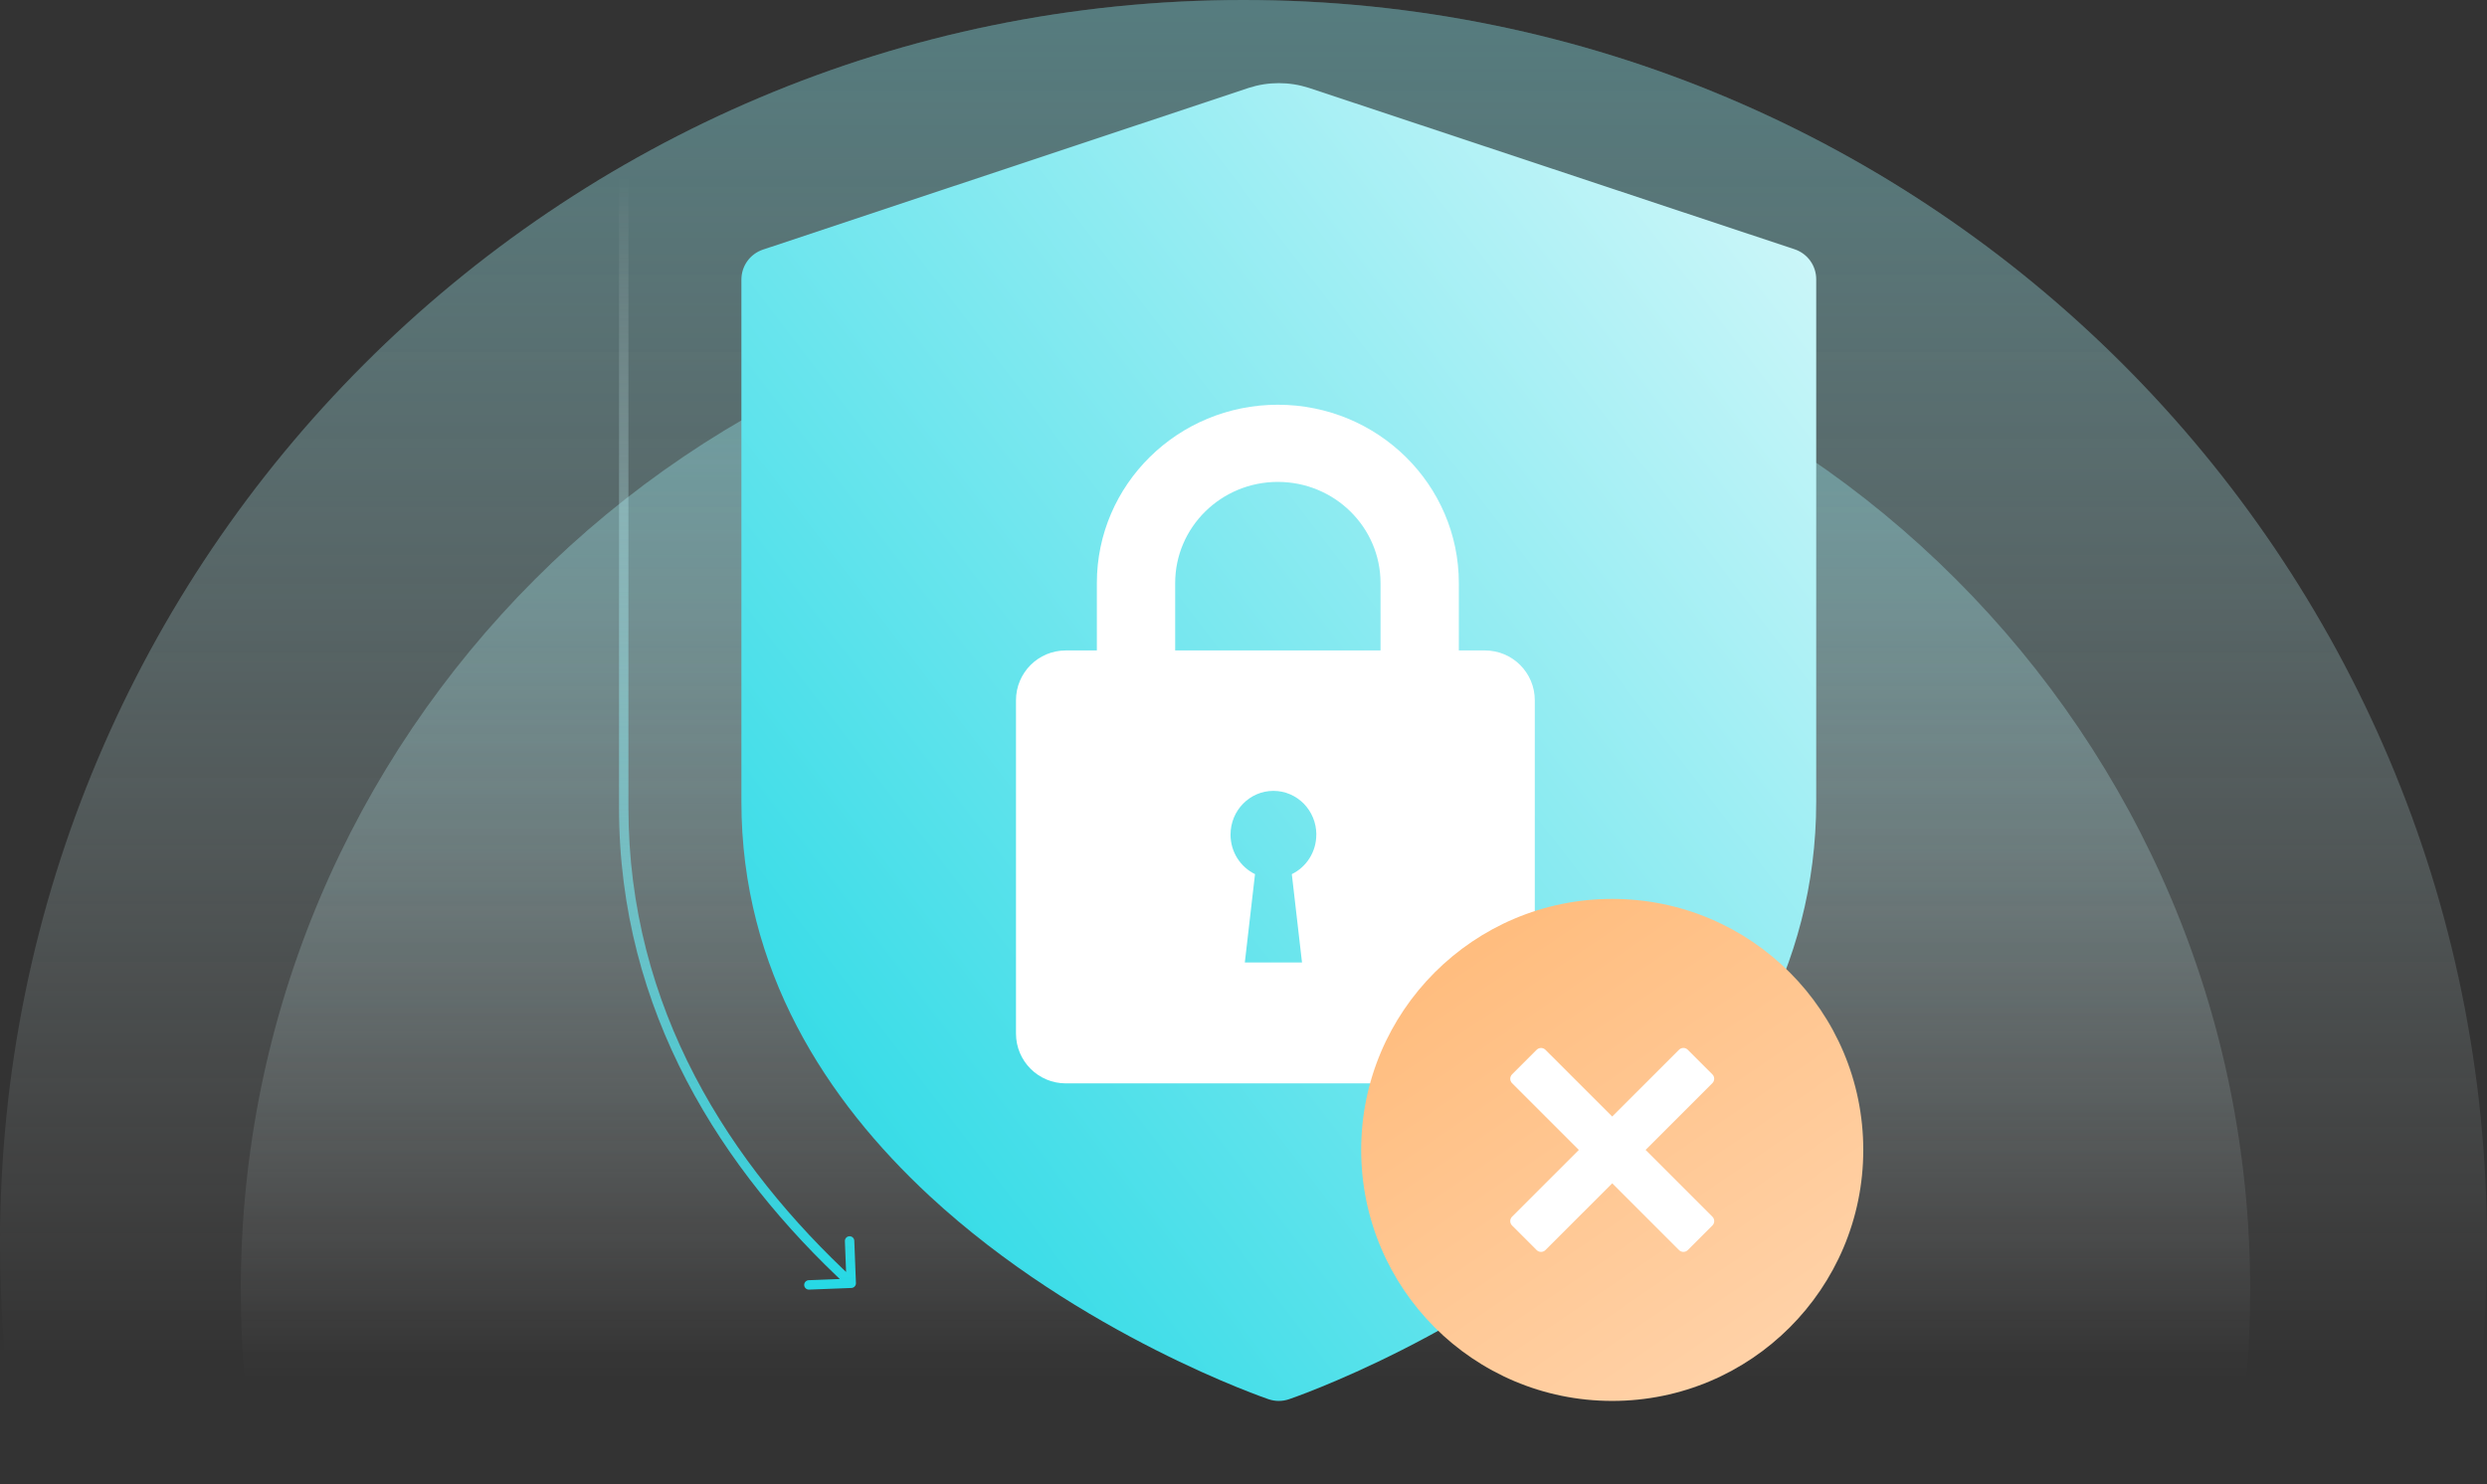 <svg width="630" height="376" viewBox="0 0 630 376" fill="none" xmlns="http://www.w3.org/2000/svg">
<rect x="0" y="0" width="630" height="376" fill="#333333" stroke="none"/>
<g opacity="0.5">
<path fill-rule="evenodd" clip-rule="evenodd" d="M5.902 376C2.03 356.265 0 335.87 0 315C0 141.03 141.03 0 315 0C488.97 0 630 141.03 630 315C630 335.87 627.971 356.265 624.098 376H5.902Z" fill="url(#paint0_linear_15092_1903)"/>
<path fill-rule="evenodd" clip-rule="evenodd" d="M5.902 376C2.03 356.265 0 335.87 0 315C0 141.03 141.03 0 315 0C488.97 0 630 141.03 630 315C630 335.87 627.971 356.265 624.098 376H5.902Z" fill="url(#paint1_linear_15092_1903)"/>
</g>
<g opacity="0.5">
<path fill-rule="evenodd" clip-rule="evenodd" d="M65.768 376C62.64 360.055 61 343.577 61 326.716C61 186.159 174.944 72.216 315.5 72.216C456.056 72.216 570 186.159 570 326.716C570 343.577 568.36 360.055 565.232 376H65.768Z" fill="url(#paint2_linear_15092_1903)"/>
<path fill-rule="evenodd" clip-rule="evenodd" d="M65.768 376C62.64 360.055 61 343.577 61 326.716C61 186.159 174.944 72.216 315.5 72.216C456.056 72.216 570 186.159 570 326.716C570 343.577 568.36 360.055 565.232 376H65.768Z" fill="url(#paint3_linear_15092_1903)"/>
</g>
<path fill-rule="evenodd" clip-rule="evenodd" d="M460.076 70.834V203.129C460.076 245.709 438.535 278.783 412.429 302.989C374.232 338.38 326.506 354.517 326.506 354.517C324.824 355.076 323.062 355.076 321.381 354.517C321.381 354.517 273.654 338.38 235.457 302.989C209.351 278.783 187.81 245.789 187.81 203.129V70.834C187.81 67.398 189.972 64.363 193.255 63.244L316.336 22.262C321.3 20.664 326.586 20.664 331.55 22.262L454.631 63.164C457.914 64.283 460.076 67.319 460.076 70.754V70.834Z" fill="url(#paint4_linear_15092_1903)"/>
<path d="M215.679 326.318C216.337 326.293 216.85 325.738 216.824 325.08L216.408 314.357C216.383 313.699 215.828 313.186 215.17 313.211C214.512 313.237 214 313.791 214.025 314.449L214.395 323.981L204.863 324.351C204.205 324.377 203.692 324.931 203.718 325.589C203.743 326.247 204.298 326.76 204.956 326.734L215.679 326.318ZM216.443 324.251C185.015 295.172 159.192 255.643 159.192 204.594H156.808C156.808 256.528 183.097 296.646 214.823 326.002L216.443 324.251ZM159.192 204.594V44.911H156.808V204.594H159.192Z" fill="url(#paint5_linear_15092_1903)"/>
<path d="M323.701 102.544C298.376 102.544 277.852 122.768 277.852 147.722V194.244H369.551V147.722C369.544 122.768 349.02 102.544 323.701 102.544ZM349.711 178.421H297.692V147.722C297.692 133.57 309.339 122.094 323.701 122.094C338.064 122.094 349.711 133.57 349.711 147.722V178.421Z" fill="white"/>
<path fill-rule="evenodd" clip-rule="evenodd" d="M269.985 164.797H376.172C383.141 164.797 388.79 170.446 388.79 177.415V261.864C388.79 268.832 383.141 274.481 376.172 274.481H269.985C263.016 274.481 257.367 268.832 257.367 261.864V177.415C257.367 170.446 263.016 164.797 269.985 164.797ZM322.586 200.372C328.592 200.372 333.455 205.341 333.455 211.465H333.442C333.442 215.881 330.906 219.689 327.239 221.47L329.821 243.85H315.337L317.919 221.47C314.259 219.689 311.716 215.887 311.716 211.465C311.716 205.334 316.579 200.372 322.586 200.372Z" fill="white"/>
<circle cx="408.405" cy="291.342" r="63.595" fill="url(#paint6_linear_15092_1903)"/>
<path d="M416.857 291.339L433.774 274.426C434.07 274.13 434.234 273.733 434.234 273.311C434.234 272.888 434.07 272.491 433.774 272.195L427.547 265.969C426.929 265.352 425.933 265.352 425.316 265.969L408.399 282.882L391.488 265.976C390.871 265.358 389.875 265.358 389.257 265.976L383.03 272.202C382.734 272.498 382.57 272.895 382.57 273.317C382.57 273.739 382.734 274.136 383.03 274.432L399.947 291.345L383.03 308.258C382.734 308.554 382.57 308.951 382.57 309.373C382.57 309.795 382.734 310.192 383.03 310.488L389.257 316.714C389.875 317.332 390.871 317.332 391.488 316.714L408.405 299.801L425.322 316.714C425.631 317.023 426.034 317.174 426.438 317.174C426.841 317.174 427.244 317.023 427.553 316.714L433.78 310.488C434.077 310.192 434.241 309.795 434.241 309.373C434.241 308.951 434.077 308.554 433.78 308.258L416.864 291.345L416.857 291.339Z" fill="white"/>
<defs>
<linearGradient id="paint0_linear_15092_1903" x1="315" y1="-282.5" x2="315" y2="376" gradientUnits="userSpaceOnUse">
<stop stop-color="#27D9E5"/>
<stop offset="0.95" stop-color="white" stop-opacity="0"/>
</linearGradient>
<linearGradient id="paint1_linear_15092_1903" x1="315" y1="-282.5" x2="315" y2="376" gradientUnits="userSpaceOnUse">
<stop stop-color="#27D9E5"/>
<stop offset="0.95" stop-color="white" stop-opacity="0"/>
</linearGradient>
<linearGradient id="paint2_linear_15092_1903" x1="315.5" y1="-156.026" x2="315.5" y2="376" gradientUnits="userSpaceOnUse">
<stop stop-color="#27D9E5"/>
<stop offset="0.95" stop-color="white" stop-opacity="0"/>
</linearGradient>
<linearGradient id="paint3_linear_15092_1903" x1="315.5" y1="-156.026" x2="315.5" y2="376" gradientUnits="userSpaceOnUse">
<stop stop-color="#27D9E5"/>
<stop offset="0.95" stop-color="white" stop-opacity="0"/>
</linearGradient>
<linearGradient id="paint4_linear_15092_1903" x1="56.646" y1="367.854" x2="670.564" y2="-103.066" gradientUnits="userSpaceOnUse">
<stop offset="0.182" stop-color="#27D9E5"/>
<stop offset="0.802" stop-color="white"/>
</linearGradient>
<linearGradient id="paint5_linear_15092_1903" x1="186.816" y1="44.911" x2="186.816" y2="325.127" gradientUnits="userSpaceOnUse">
<stop stop-color="white" stop-opacity="0"/>
<stop offset="1" stop-color="#27D9E5"/>
</linearGradient>
<linearGradient id="paint6_linear_15092_1903" x1="344.81" y1="200.492" x2="501.274" y2="430.645" gradientUnits="userSpaceOnUse">
<stop stop-color="#FFB56F"/>
<stop offset="1" stop-color="#FFE2C8"/>
</linearGradient>
</defs>
</svg>

